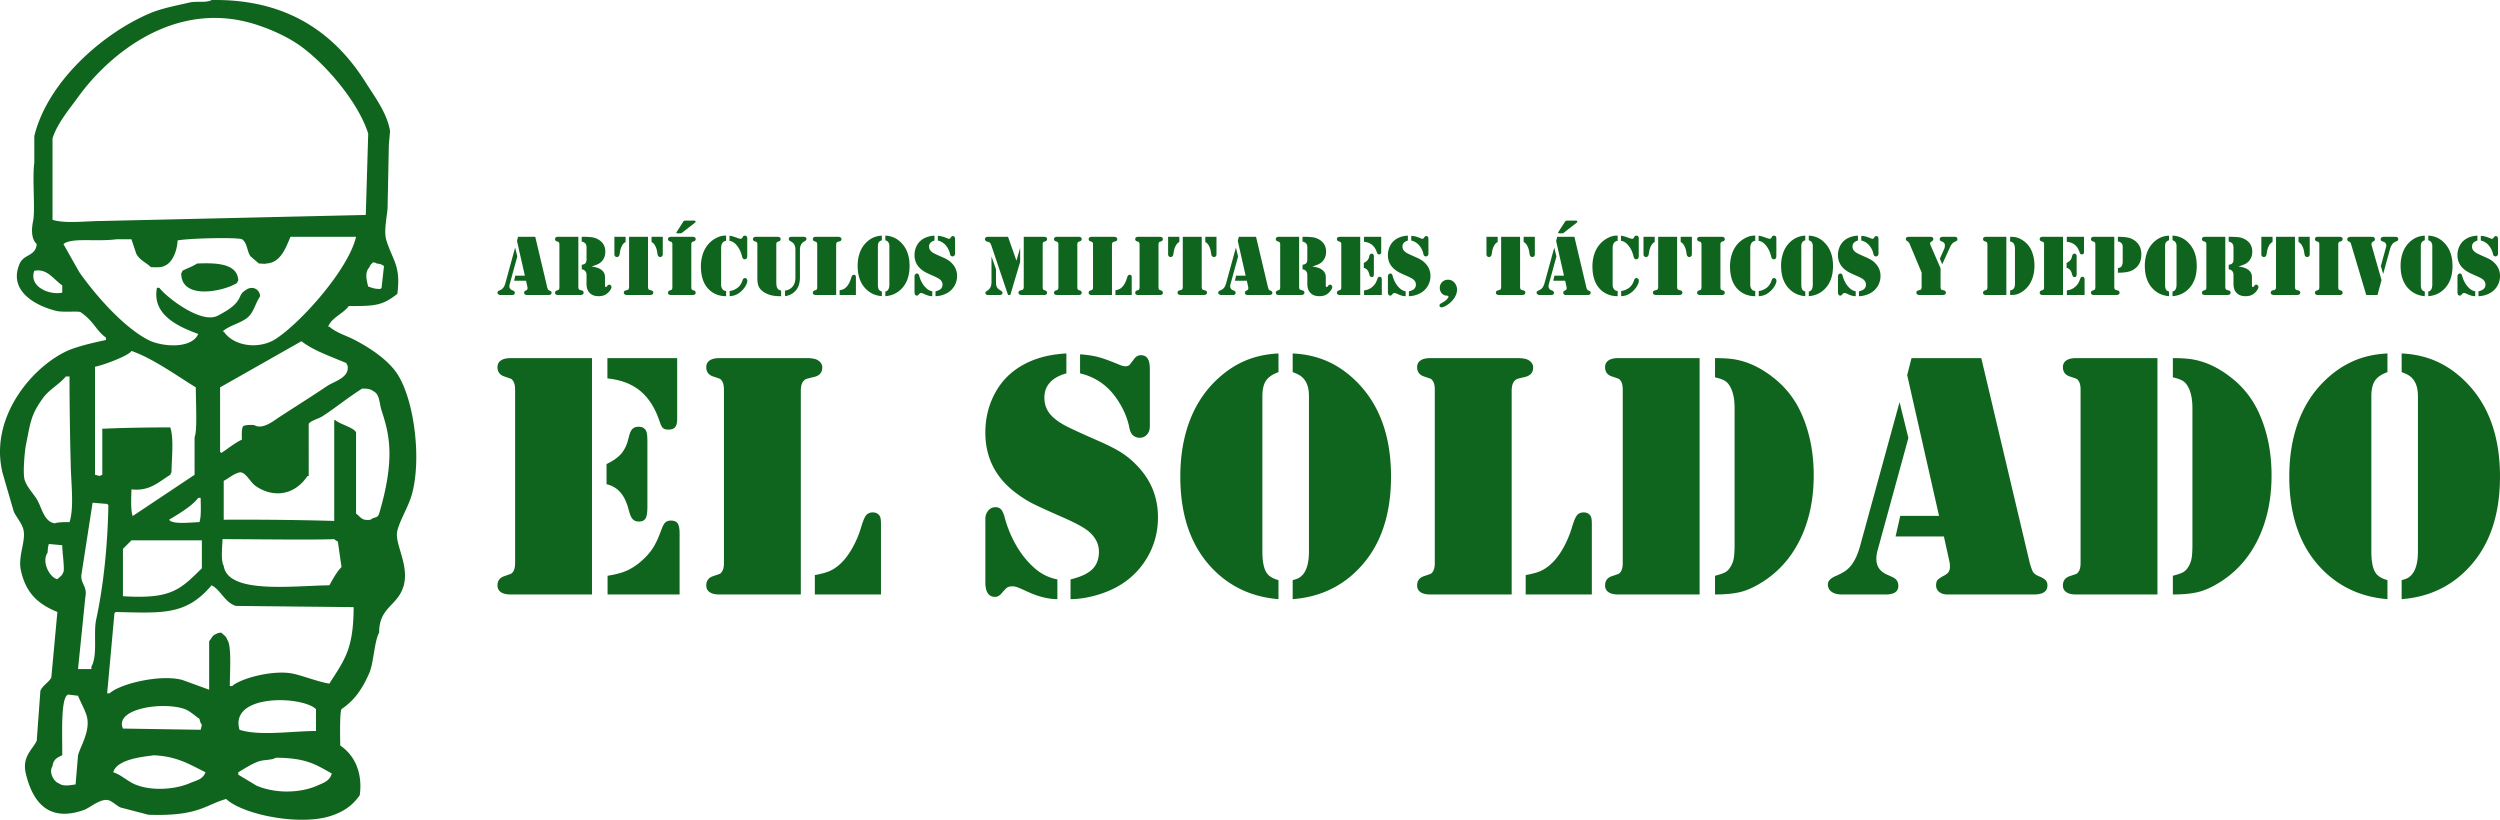 <svg id="El_Soldado_text" data-name="El Soldado text" xmlns="http://www.w3.org/2000/svg" xmlns:xlink="http://www.w3.org/1999/xlink" width="5513.414" height="1807.903" viewBox="0 0 5513.414 1807.903">
  <defs>
    <clipPath id="clip-path">
      <rect id="Rectángulo_1" data-name="Rectángulo 1" width="5513.414" height="1807.903" transform="translate(0 -0.003)" fill="none"/>
    </clipPath>
  </defs>
  <g id="Grupo_1" data-name="Grupo 1" transform="translate(0 0.003)" clip-path="url(#clip-path)">
    <path id="Trazado_1" data-name="Trazado 1" d="M908.445,1089.93c21.674-78.466,4.906-208.376-32.133-265.1C855.961,793.667,816.3,767.5,782.59,749.853c-18.935-9.914-40.928-15.828-56.234-29.455h-2.677c7.673-20.147,33.567-28.691,45.522-45.522,59.579.455,74.61-1.573,107.111-26.778,7.971-61.794-9.526-72-24.1-117.822-7.076-22.245,3.187-59.181,2.677-77.655q1.34-66.937,2.678-133.889,1.34-14.725,2.678-29.455c-6.5-40.279-34.84-77.3-53.555-107.111C741.284,77.991,638.259-2.9,466.613.077,455,6.869,432.791,2.009,418.413,5.433c-29.7,7.074-61.442,12.59-88.367,24.1C224.738,74.553,104.812,181,75.658,299.988V358.9c-4.822,33.363,2.421,103.516-2.678,128.533-4.809,23.6-2.3,41.225,8.033,50.877-2.45,27.093-28.328,21.874-37.488,42.845-26.727,61.184,36.817,93.71,80.333,104.433,15.155,3.734,47.59.013,53.555,2.678,29.879,20.263,33.676,39.964,56.234,56.233v5.355c-22.1,4.633-49.078,10.69-72.3,18.745C83.168,795.716-27.063,914.017,6.036,1044.408q12.05,41.5,24.1,83.011c5.251,12.565,17.961,26.174,21.422,40.167,6.307,25.5-12.644,58.731-5.355,91.044,11.1,49.214,37.363,73.5,80.333,91.044q-6.695,72.293-13.389,144.6c-4.78,9.871-20.2,18.261-24.1,29.455q-4.017,54.89-8.034,109.789c-8.389,18.7-33.018,34.812-24.1,72.3,14.45,60.735,48.429,108.964,128.533,80.334,12.9-4.612,35.99-25.7,53.555-21.423,8.087,1.968,19.019,12.736,26.778,16.067l61.588,16.067c110.681,3.776,125.295-21.871,171.378-34.811,36.808,34.54,161.805,59.64,230.288,37.489,30.4-9.835,48.67-23.866,64.267-45.523,6.788-47.724-9.88-87.536-42.845-109.788-.337-11.1-1.6-73.54,2.678-80.333,19.784-13.865,40.713-31.988,61.589-80.333,9.432-21.843,10.969-70.381,21.422-88.367-.046-56.505,40.325-58.391,53.555-101.755,14.351-47.034-20.748-94.505-13.388-123.178,6.533-25.453,24.367-52.219,32.133-80.333m-144.6-289.2c1.713,4.464.677,2.729,2.678,5.356,4.759,27.125-29.135,34.495-45.522,45.522-37.6,25.3-68.97,44.645-107.111,69.622-10.925,7.154-35.409,27.3-53.555,16.066-8.892-.227-19.1-.519-24.1,2.678-3.727,5.8-3.06,19.536-2.678,29.456-17.589,8.51-30.125,19.723-45.522,29.455q-1.34-1.338-2.678-2.678V854.286L664.768,752.531c26.752,20.836,66.081,34.045,99.077,48.2M490.713,1189.008c86.388.226,194.92,1.939,246.355,0a31.623,31.623,0,0,0,8.033,5.355q4.016,28.114,8.033,56.233c-10.43,10.18-19.493,27.36-26.778,40.167-81.856,1.03-223.624,20-232.966-42.844-6.814-10.989-3.127-42.711-2.677-58.911M822.756,578.476c5.388,1.1,5.239.808,8.034,2.678,10.027,1.051,9.935,2.08,16.066,5.355q-2.678,24.1-5.355,48.2l-2.678,2.678c-13.879-.232-17.648-2.6-26.778-5.356-3.665-14.188-8.095-30.983,2.678-42.844,2.856-7.189,3.833-5.908,8.033-10.711M115.825,305.343C126,272.327,153.351,240.269,172.058,214.3,239.376,120.845,385.174-2.427,563.013,53.633c33.169,10.456,69.475,26.8,96.4,45.522C715.447,138.119,789.842,224,812.045,294.632q-2.677,89.7-5.355,179.411L220.258,487.432c-31.69.238-77.909,6.018-104.433-2.678ZM137.247,645.42c-28.307,6.022-74.35-13.217-61.589-48.2,28.537-5.669,41.811,18.514,61.589,32.134ZM174.736,599.9q-17.4-30.791-34.811-61.589c17.589-14.966,71.657-4.634,117.822-10.711H289.88l10.711,32.134c7.861,14.571,21.068,18.534,32.133,29.455,9.981.3,23.578,1.05,29.455-2.678,17.873-6.275,28.622-33.352,29.456-56.233,25.256-5.068,131.72-7.134,141.922-2.678,11.6,7.106,11.063,26.328,18.744,37.489l18.745,16.067c8.448.229,13.955,1.267,16.066,0,32.25-1.5,43.422-35.488,53.556-58.911h144.6C768.312,594.4,664.191,710.787,608.534,747.176c-36.642,23.956-92.8,17.068-115.144-16.067h-2.677c14.5-13.2,37.916-17.591,53.555-29.456,15.6-11.831,18.055-31.78,29.455-48.2-1.262-18.02-19.754-23.615-32.133-13.389-20.863,11.7-.233,24.9-61.588,56.233-37.513,19.158-115.512-43.265-128.533-61.589h-5.356c-11.507,59.554,47.346,85.771,91.044,101.755-14.291,33.515-79.89,28.619-109.789,13.389C272.495,721.9,209.518,649.828,174.736,599.9M445.19,1191.685v61.589c-48.24,47.231-67.109,68.28-174.055,61.589V1210.43l18.745-18.745Zm-72.3-45.522c19.339-11.72,50.984-30.059,64.266-48.2h5.356c.219,17.378,1.685,40.477-2.678,53.555-17.484.37-52.175,4.724-64.267-2.678l-2.677-2.678m-163.344-337.4c15.323-2.37,75.434-24.47,80.333-34.811C336,789.721,390.653,828.99,431.8,854.286c.294,40.984,3.391,95.744-2.678,109.789v83.011L292.557,1138.13c-4.826-14.36-3.034-40.136-2.677-58.911,40.233,4.616,59.531-16.129,85.688-32.133,1.714-4.464.678-2.729,2.678-5.356.237-30.171,5.559-73.984-2.678-99.077-28.744-.312-101.882.616-144.6,2.678h-5.356v101.755c-4.463,1.713-2.728.677-5.355,2.678l-10.711-2.678ZM54.236,1057.8c-4.311-14.822.538-64.162,2.678-74.978C67.741,928.084,68.548,914.7,94.4,878.386c13.645-19.167,36.205-30.479,50.877-48.2h8.034c-.226,54.443,1.551,161.157,2.677,192.8.243,38.537,8.091,95.55-2.677,128.533-13.689-.336-28.937.557-32.134,2.678-24.744-3.3-29.167-36.072-40.167-53.556-7.852-12.482-22.33-27.553-26.777-42.844m50.878,160.666c.154-8.261.966-13.723,2.677-18.744l29.456,2.678c.028,14.277,5.571,53.733,2.678,58.911-3.412,9.281-7.492,10.007-13.389,16.066-16.147-2.948-35.944-37.725-21.422-58.911m66.944,447.188q-2.678,32.13-5.356,64.266c-13.129,1.979-27.812,4.9-37.488-2.677-10.853-3.755-22.2-24.451-13.389-37.489,1.655-15.048,10.515-19.094,21.422-24.1.471-44.727-4.138-129.393,13.389-133.889l21.422,2.678c5.472,13.562,15.1,30.976,18.744,42.845,10.164,33.085-13.336,67.977-18.744,88.366m40.166-299.91c-6.764,31.271,3.69,79.377-10.711,104.433v5.355H172.058q8.032-78.986,16.067-157.988c5.461-26.481-12.712-30.359-8.034-53.556q12.049-77.648,24.1-155.31l32.133,2.677L239,1114.03c-1.557,90.461-11.07,179.1-26.778,251.711m206.189,361.5c-32.684,14-83.932,17.873-120.5,2.677-16.633-6.912-30.439-21.193-48.2-26.777,8.911-32.349,81.012-35.093,88.367-37.489,51.739,1.864,80.7,20.436,115.144,37.489-6.01,15.88-19.362,17.483-34.811,24.1M407.7,1563.9c11.309,4.156,22.5,14.842,32.133,21.422,1.4,5.714,2.458,9.62,5.355,13.389l-2.677,10.711-171.378-2.678c-19.634-44.405,89.6-60.106,136.567-42.844m291.877,168.7c-37.845,16.7-92.31,17.871-133.889,0l-40.166-24.1v-5.355c13.569-8.1,29.988-18.875,45.522-24.1,12.2-4.1,27.064-2.03,37.488-8.033,67.569.7,87.082,14.777,123.178,34.81-4.631,16.467-17.343,20.251-32.133,26.778M696.9,1563.9v48.2c-52.863.165-125.069,11.572-168.7-2.678C505.24,1530,665.356,1533.982,696.9,1563.9m29.455-56.234c-25.354-4.331-52.143-15.278-77.655-21.422-43.9-10.572-118.559,9.914-136.566,26.778h-5.356c.343-34.735,4.034-89-5.355-101.755-3.412-9.282-7.491-10.008-13.389-16.067-6.148.656-7.591.662-10.711,2.678-10.17,3.9-9.726,9.128-16.067,16.067v107.11l-58.911-21.422c-48.4-13.245-137.653,8.193-160.666,29.456h-5.356q8.032-88.357,16.067-176.733l2.678-2.678c104.324,2.442,155.5,7.476,211.544-58.911,20.541,10.513,28.552,37.561,53.555,45.522l259.744,2.678c-.412,92.4-19.131,114.665-53.556,168.7m109.789-374.887c-4.2,11.368-10.955,6.314-18.744,13.388-20.506,2.808-21.174-5.88-32.134-13.388V953.364c-5.9-11.049-36.024-17.687-45.522-26.778h-2.677v222.255c-87-2.447-165.63-3.074-243.678-2.678v-85.688c11.819-6.192,20.969-15.048,34.811-18.745,13.037-1.882,23.285,21.127,34.812,29.456,34.635,25.027,83.731,25.291,115.144-21.422h2.677V934.619c4.582-7.146,21.846-11.218,29.456-16.066,27.789-17.7,51.544-37.884,88.366-61.589,11.354.045,18,.641,24.1,5.356,15.079,6.913,13.283,26,18.745,42.844,16.382,50.531,31.252,103.708-5.356,227.611M522.846,624c1.713-4.464.677-2.729,2.678-5.355-1.624-38.229-49.628-39.261-91.045-37.489-9.129,6.483-23.231,11.014-32.133,16.066-1.713,4.464-.677,2.729-2.678,5.356-.2,60.433,94.907,39.631,123.178,21.422" fill="#0f651e" fill-rule="evenodd"/>
    <path id="Trazado_2" data-name="Trazado 2" d="M1136.021,546.113l4.8,19.474-16.653,60.781a17.881,17.881,0,0,0-.752,4.893,8.694,8.694,0,0,0,5.551,8.466l3.293,1.505a4.835,4.835,0,0,1,3.1,4.706q0,4.706-6.868,4.7h-23.9a9.214,9.214,0,0,1-5.5-1.459,4.661,4.661,0,0,1-2.024-4q0-2.728,4.14-4.516a30.607,30.607,0,0,0,5.692-3.06,16.758,16.758,0,0,0,3.528-3.716,33.394,33.394,0,0,0,4.328-10.256Zm6.492-23.9h37.918l26.155,110.553a38.3,38.3,0,0,0,1.694,5.175,6.461,6.461,0,0,0,3.764,2.917,9.9,9.9,0,0,1,3.386,2.07,4.043,4.043,0,0,1,.942,2.823q0,4.893-7.339,4.891h-46.951a6.977,6.977,0,0,1-4.515-1.365,5.065,5.065,0,0,1-.94-6.443,11.915,11.915,0,0,1,3.387-2.354,6.642,6.642,0,0,0,2.634-2.068,5,5,0,0,0,.752-2.823,12.585,12.585,0,0,0-.282-2.823l-3.011-13.644h-26.25l2.54-11.2h21.076l-17.311-76.492Z" fill="#0f651e"/>
    <path id="Trazado_3" data-name="Trazado 3" d="M1275.458,522.213V632.766q0,3.668,1.412,5.268a3.522,3.522,0,0,0,1.411,1.178q.657.233,4.328,1.174,4.516,1.037,4.516,5.175a4.5,4.5,0,0,1-2.447,3.953q-1.786,1.13-5.927,1.127h-47.608a9.1,9.1,0,0,1-5.221-1.268,4.147,4.147,0,0,1-1.835-3.622,4.925,4.925,0,0,1,3.763-5.081q3.107-1.036,3.623-1.271a2.916,2.916,0,0,0,1.082-1.083,8.065,8.065,0,0,0,1.129-4.8V539.336a8.073,8.073,0,0,0-1.129-4.8,2.936,2.936,0,0,0-1.082-1.084q-.519-.232-3.623-1.269a4.924,4.924,0,0,1-3.763-5.081,4.142,4.142,0,0,1,1.835-3.622,9.111,9.111,0,0,1,5.221-1.271h44.315Zm28.885,65.484a80.883,80.883,0,0,1,13.313,2.917,31.974,31.974,0,0,1,8.421,4.328,20.344,20.344,0,0,1,6.069,6.964,18.206,18.206,0,0,1,2.117,8.56v19.477q0,3.014,1.975,3.01a1.946,1.946,0,0,0,1.271-.421,11.072,11.072,0,0,0,1.459-1.649q2.349-3.2,4.8-3.2a4.517,4.517,0,0,1,3.2,1.693,5,5,0,0,1,1.6,3.388q0,2.918-2.776,7.1a32.5,32.5,0,0,1-6.915,7.48,24.672,24.672,0,0,1-8.373,4.469,37.033,37.033,0,0,1-10.632,1.364q-12.42,0-19.382-7.1t-6.962-19.8V610.466q0-5.266-.1-6.115a12.8,12.8,0,0,0-2.634-6.492,11.287,11.287,0,0,0-7.809-3.857V583.934q5.081-.752,7.245-2.633a8.88,8.88,0,0,0,2.587-3.859,21.912,21.912,0,0,0,.706-6.4V546.113q0-5.931-2.306-8.844t-8.326-4.612V522.213h2.445q10.445,0,17.783.753a39.277,39.277,0,0,1,19.476,7.151q12.324,8.751,12.326,24.934,0,13.266-8.28,21.732a28.724,28.724,0,0,1-8.138,5.833,99.957,99.957,0,0,1-14.161,5.081" fill="#0f651e"/>
    <path id="Trazado_4" data-name="Trazado 4" d="M1354.961,522.213H1379.7V533.6a19.049,19.049,0,0,0-6.869,6.492,39.936,39.936,0,0,0-5.457,15.149l-.94,5.74a7.735,7.735,0,0,1-2.024,4.281,5.3,5.3,0,0,1-3.9,1.552,5.182,5.182,0,0,1-4-1.692,6.3,6.3,0,0,1-1.552-4.425Zm74.14,0V632.766q0,3.668,1.411,5.269a3.5,3.5,0,0,0,1.412,1.177q.657.233,4.327,1.174,4.516,1.037,4.517,5.175a4.5,4.5,0,0,1-2.447,3.953q-1.788,1.13-6.021,1.128h-48.173a12.372,12.372,0,0,1-6.257-1.268,4.165,4.165,0,0,1-2.117-3.813q0-4.138,4.517-5.175,3.667-.941,4.327-1.174a3,3,0,0,0,1.318-1.177q1.411-1.6,1.411-5.269V522.213Zm32.554,0v38.481a6.3,6.3,0,0,1-1.552,4.425,5.186,5.186,0,0,1-4,1.692,5.3,5.3,0,0,1-3.905-1.552,7.735,7.735,0,0,1-2.024-4.281l-.94-5.74a39.955,39.955,0,0,0-5.457-15.149,20.13,20.13,0,0,0-6.869-6.492V522.213Z" fill="#0f651e"/>
    <path id="Trazado_5" data-name="Trazado 5" d="M1524.695,650.642h-44.41a9.118,9.118,0,0,1-5.222-1.268,4.151,4.151,0,0,1-1.834-3.623,4.925,4.925,0,0,1,3.763-5.081q3.105-1.036,3.622-1.271a2.909,2.909,0,0,0,1.082-1.083,8.058,8.058,0,0,0,1.129-4.8V539.337a8.067,8.067,0,0,0-1.129-4.8,2.937,2.937,0,0,0-1.082-1.084q-.517-.232-3.622-1.268a4.926,4.926,0,0,1-3.763-5.081,4.144,4.144,0,0,1,1.834-3.623,9.117,9.117,0,0,1,5.222-1.271h46.855a9.111,9.111,0,0,1,5.221,1.271,4.138,4.138,0,0,1,1.835,3.623,4.927,4.927,0,0,1-3.763,5.081q-3.1,1.037-3.622,1.268a2.921,2.921,0,0,0-1.082,1.084,8.066,8.066,0,0,0-1.129,4.8v94.182a8.057,8.057,0,0,0,1.129,4.8,2.893,2.893,0,0,0,1.082,1.083q.516.237,3.622,1.271a4.927,4.927,0,0,1,3.763,5.081,4.145,4.145,0,0,1-1.835,3.623,9.112,9.112,0,0,1-5.221,1.268Zm7.056-158.819-25.875,20.135-1.787,1.318a5.164,5.164,0,0,1-3.011,1.317h-6.773a4.081,4.081,0,0,1-1.93-.424c-.533-.281-.8-.611-.8-.987a2.159,2.159,0,0,1,.47-1.224l14.02-21.828a5.491,5.491,0,0,1,6.3-3.575h18.817a3.294,3.294,0,0,1,1.976.612,2.126,2.126,0,0,1,.941,1.552q.091,1.223-2.352,3.1" fill="#0f651e"/>
    <path id="Trazado_6" data-name="Trazado 6" d="M1601.374,519.673v11.386a11.538,11.538,0,0,0-8.279,4.893q-2.73,4.045-2.729,11.573v81.76a13.015,13.015,0,0,0,.9,4.562,13.861,13.861,0,0,0,2.3,4.094,9.224,9.224,0,0,0,3.2,2.683,14.191,14.191,0,0,0,4.609,1.08v11.48q-18.254,0-31.707-9.5a51.649,51.649,0,0,1-17.876-22.534q-6.023-14.158-6.021-33.543a86.936,86.936,0,0,1,3.9-26.485,63.313,63.313,0,0,1,11.338-21.31,58.767,58.767,0,0,1,18.017-14.679q10.49-5.55,20.182-5.551Zm7.434,11.48V519.768a64.1,64.1,0,0,1,7.479,1.6q2.868.848,10.4,3.576a24.963,24.963,0,0,0,6.4,1.693,4.509,4.509,0,0,0,4.139-2.446l1.224-2.258q1.13-2.258,4.233-2.259a5.006,5.006,0,0,1,3.906,1.507,6.391,6.391,0,0,1,1.363,4.422v39.139q0,3.765-1.693,5.456a5.311,5.311,0,0,1-3.858,1.7,4.726,4.726,0,0,1-3.623-1.459,11.018,11.018,0,0,1-2.211-4.753,81.632,81.632,0,0,0-3.856-11.667,53.46,53.46,0,0,0-9.221-14.487,30.761,30.761,0,0,0-6.962-5.786,20.594,20.594,0,0,0-7.715-2.588m.281,122.031V641.7q7.34-.561,15.432-5.552a28.707,28.707,0,0,0,7.714-7.289,33.22,33.22,0,0,0,5.08-10.021,10.579,10.579,0,0,1,2.211-4.282,4.524,4.524,0,0,1,3.341-1.271,4.825,4.825,0,0,1,3.763,1.7,6.136,6.136,0,0,1,1.506,4.232q0,4.234-3.247,10.255a47.6,47.6,0,0,1-8.327,11.105,44.7,44.7,0,0,1-12.747,9.219,39.254,39.254,0,0,1-14.726,3.388" fill="#0f651e"/>
    <path id="Trazado_7" data-name="Trazado 7" d="M1670.247,613.1V539.337a8.071,8.071,0,0,0-1.129-4.8,2.932,2.932,0,0,0-1.082-1.083q-.517-.234-3.622-1.269a4.869,4.869,0,0,1-3.763-4.987,4.23,4.23,0,0,1,1.834-3.716,9.109,9.109,0,0,1,5.222-1.271h46.855l3.387.376a5.367,5.367,0,0,1,2.634,1.694,4.371,4.371,0,0,1,1.035,2.917,4.871,4.871,0,0,1-3.763,4.987q-3.1,1.038-3.622,1.269a2.917,2.917,0,0,0-1.082,1.083,8.07,8.07,0,0,0-1.129,4.8v78.94a97.637,97.637,0,0,0,.423,11.148,17.19,17.19,0,0,0,1.741,5.693,9.09,9.09,0,0,0,2.728,3.389,23.809,23.809,0,0,0,5.74,2.351v12.326h-2.071a80.3,80.3,0,0,1-20.322-2.164,52.556,52.556,0,0,1-16.654-7.529q-7.152-4.986-10.161-11.2-3.2-6.585-3.2-19.193m61.063,40.082V640.858a25.874,25.874,0,0,0,15.711-7.716q7.149-7.43,7.152-21.358V550.439q0-12.888-9.88-17.969a12.963,12.963,0,0,1-3.81-2.588,4.831,4.831,0,0,1-.894-3.151,3.7,3.7,0,0,1,1.788-3.482q1.785-1.035,5.833-1.035h23.052a34.045,34.045,0,0,1,3.905.142,5.142,5.142,0,0,1,1.928.7,4.3,4.3,0,0,1,2.447,3.857,4.587,4.587,0,0,1-1.507,3.482,33.12,33.12,0,0,1-4.046,2.541,15.619,15.619,0,0,0-6.491,6.914,23.142,23.142,0,0,0-2.353,10.584v61.439q0,15.81-6.962,25.97a35.382,35.382,0,0,1-14.584,12.041,40.72,40.72,0,0,1-11.289,3.3" fill="#0f651e"/>
    <path id="Trazado_8" data-name="Trazado 8" d="M1844.025,650.642H1799.71a9.118,9.118,0,0,1-5.222-1.268,4.15,4.15,0,0,1-1.834-3.623,4.924,4.924,0,0,1,3.763-5.08q3.105-1.038,3.622-1.271a2.919,2.919,0,0,0,1.082-1.084,8.055,8.055,0,0,0,1.129-4.8V539.337a8.068,8.068,0,0,0-1.129-4.8,2.931,2.931,0,0,0-1.082-1.083q-.517-.234-3.622-1.269a4.925,4.925,0,0,1-3.763-5.081,4.146,4.146,0,0,1,1.834-3.623,9.116,9.116,0,0,1,5.222-1.271h47.608q4.14,0,5.927,1.129a4.511,4.511,0,0,1,2.447,3.952q0,4.143-4.516,5.176a41.943,41.943,0,0,0-4.328,1.127,4.294,4.294,0,0,0-1.412,1.13q-1.41,1.7-1.411,5.269Zm7.621,0V640.1a42.134,42.134,0,0,0,7.292-1.883,19.046,19.046,0,0,0,5.128-3.01,31.3,31.3,0,0,0,7.245-8.56,54.772,54.772,0,0,0,5.362-12.139q1.5-5.173,2.776-6.82a4.406,4.406,0,0,1,3.716-1.649,4.122,4.122,0,0,1,3.858,2.165,9.933,9.933,0,0,1,.564,4.14v38.293Z" fill="#0f651e"/>
    <path id="Trazado_9" data-name="Trazado 9" d="M1944.792,529.834q-4.8,1.7-6.774,4.613t-1.976,8.56V627.12q0,8.281,2.257,11.667,1.788,2.826,6.493,4.047v10.349q-20.888-1.693-35-15.714-18.348-18.25-18.346-50.9a85.469,85.469,0,0,1,4.845-29.592,59.09,59.09,0,0,1,14.348-22.438,52.631,52.631,0,0,1,15.619-10.727,51.8,51.8,0,0,1,18.534-4.141Zm7.715,0V519.672a50.181,50.181,0,0,1,34.248,14.868q19.194,18.722,19.194,52.03,0,32.652-18.347,50.9-14.114,14.115-35.1,15.714V642.834a12,12,0,0,0,3.811-1.457,9.011,9.011,0,0,0,2.492-2.59q2.542-3.855,2.541-11.667V543.007a15.72,15.72,0,0,0-1.693-7.9,9.682,9.682,0,0,0-2.682-3.107,17.988,17.988,0,0,0-4.469-2.165" fill="#0f651e"/>
    <path id="Trazado_10" data-name="Trazado 10" d="M2060.9,519.672v10.821a18.3,18.3,0,0,0-8.891,4.94,11.748,11.748,0,0,0-3.057,8.233,13.7,13.7,0,0,0,2.54,8.23,24.981,24.981,0,0,0,8.279,6.73q3.954,2.166,17.877,8.28a97.472,97.472,0,0,1,13.125,6.632,45.834,45.834,0,0,1,8.8,7.385,38.889,38.889,0,0,1,11.1,27.756,42.727,42.727,0,0,1-22.58,38.012,55.9,55.9,0,0,1-12.373,4.75,50.375,50.375,0,0,1-12.56,1.742V642.456q8.186-1.977,11.808-5.5t3.622-9.55q0-6.3-5.646-11.1-3.764-3.1-14.3-7.713-11.572-5.082-15.853-7.245a57.7,57.7,0,0,1-8.232-5.081q-17.691-12.608-17.689-33.59a44.606,44.606,0,0,1,4.422-19.8,37.705,37.705,0,0,1,12.325-14.63q11.008-7.711,27.285-8.563M2056,642.456v10.727q-7.716,0-17.029-4.422-3.483-1.6-4.8-2.07a7.552,7.552,0,0,0-2.541-.472,5.242,5.242,0,0,0-2.823.612,17.971,17.971,0,0,0-3.01,3.059,4.785,4.785,0,0,1-3.67,2.069q-5.271,0-5.269-8.091V609.62a6.822,6.822,0,0,1,1.505-4.469,4.955,4.955,0,0,1,3.764-1.927,3.946,3.946,0,0,1,3.247,1.174,10.869,10.869,0,0,1,2.022,4.469,61.905,61.905,0,0,0,6.256,15.149,48.7,48.7,0,0,0,9.55,11.948,25.976,25.976,0,0,0,12.8,6.492m12.326-111.963V520.144a53.094,53.094,0,0,1,9.784,1.458,96.225,96.225,0,0,1,11.762,4.28,8.734,8.734,0,0,0,3.1.753,2.976,2.976,0,0,0,2.634-1.223l2.071-2.728a4.427,4.427,0,0,1,3.669-2.069,4.091,4.091,0,0,1,3.716,1.834q1.176,1.835,1.176,5.786v31.051a6.465,6.465,0,0,1-1.552,4.469,5.12,5.12,0,0,1-4,1.738,5.6,5.6,0,0,1-3.48-1.224,5.712,5.712,0,0,1-1.365-1.832,15.894,15.894,0,0,1-.988-3.624,39.512,39.512,0,0,0-3.576-9.5,43.739,43.739,0,0,0-5.927-8.752,32.214,32.214,0,0,0-17.029-10.067" fill="#0f651e"/>
    <path id="Trazado_11" data-name="Trazado 11" d="M2223.1,522.213,2241.637,575l8.185-28.508v31.238l-21.733,72.916H2223.1l-36.5-108.3q-1.885-5.455-3.952-7.339a8.1,8.1,0,0,0-4.235-1.786q-6.117-1.318-6.116-5.833a4.569,4.569,0,0,1,1.741-3.811,8.029,8.029,0,0,1,5.034-1.365Zm-36.5,43.281,9.973,28.414v28.319a40.457,40.457,0,0,0,.329,6.211,15.267,15.267,0,0,0,1.458,4.141,13.969,13.969,0,0,0,5.458,6.208l3.48,2.258q3.576,2.166,3.576,4.8,0,4.8-7.056,4.8H2180.2q-7.058,0-7.056-4.7a3.732,3.732,0,0,1,.61-2.3,8.483,8.483,0,0,1,2.4-1.836q10.444-5.645,10.445-19.571Zm71.129-43.281h44.315q7.054,0,7.056,4.894a4.927,4.927,0,0,1-3.763,5.08q-3.105,1.038-3.622,1.269a2.916,2.916,0,0,0-1.082,1.084,8.067,8.067,0,0,0-1.129,4.8v94.182a8.058,8.058,0,0,0,1.129,4.8,2.9,2.9,0,0,0,1.082,1.083q.516.237,3.622,1.271a4.928,4.928,0,0,1,3.763,5.081q0,4.893-7.056,4.891h-47.514a12.367,12.367,0,0,1-6.257-1.268,4.165,4.165,0,0,1-2.117-3.813q0-4.138,4.515-5.175,3.671-.941,4.329-1.174a3.125,3.125,0,0,0,1.318-1.084q1.41-1.691,1.411-5.362Z" fill="#0f651e"/>
    <path id="Trazado_12" data-name="Trazado 12" d="M2375.993,650.642h-44.41a9.117,9.117,0,0,1-5.222-1.268,4.15,4.15,0,0,1-1.834-3.623,4.924,4.924,0,0,1,3.763-5.08q3.105-1.038,3.622-1.271a2.92,2.92,0,0,0,1.082-1.084,8.054,8.054,0,0,0,1.129-4.8V539.337a8.067,8.067,0,0,0-1.129-4.8,2.931,2.931,0,0,0-1.082-1.083q-.518-.234-3.622-1.269a4.925,4.925,0,0,1-3.763-5.081,4.146,4.146,0,0,1,1.834-3.623,9.116,9.116,0,0,1,5.222-1.271h46.855a9.116,9.116,0,0,1,5.222,1.271,4.142,4.142,0,0,1,1.834,3.623,4.926,4.926,0,0,1-3.763,5.081q-3.1,1.038-3.622,1.269a2.917,2.917,0,0,0-1.082,1.083,8.067,8.067,0,0,0-1.129,4.8v94.182a8.054,8.054,0,0,0,1.129,4.8,2.906,2.906,0,0,0,1.082,1.084q.516.237,3.622,1.271a4.925,4.925,0,0,1,3.763,5.08,4.145,4.145,0,0,1-1.834,3.623,9.117,9.117,0,0,1-5.222,1.268Z" fill="#0f651e"/>
    <path id="Trazado_13" data-name="Trazado 13" d="M2452.3,650.642h-44.315a9.117,9.117,0,0,1-5.222-1.268,4.15,4.15,0,0,1-1.834-3.623,4.924,4.924,0,0,1,3.763-5.08q3.105-1.038,3.622-1.271a2.92,2.92,0,0,0,1.082-1.084,8.056,8.056,0,0,0,1.129-4.8V539.337a8.069,8.069,0,0,0-1.129-4.8,2.932,2.932,0,0,0-1.082-1.083q-.517-.234-3.622-1.269a4.925,4.925,0,0,1-3.763-5.081,4.147,4.147,0,0,1,1.834-3.623,9.116,9.116,0,0,1,5.222-1.271h47.608q4.14,0,5.927,1.129a4.511,4.511,0,0,1,2.447,3.952q0,4.143-4.516,5.176a41.95,41.95,0,0,0-4.328,1.127,4.3,4.3,0,0,0-1.412,1.13q-1.41,1.7-1.411,5.269Zm7.621,0V640.1a42.137,42.137,0,0,0,7.292-1.883,19.025,19.025,0,0,0,5.128-3.01,31.3,31.3,0,0,0,7.245-8.56,54.728,54.728,0,0,0,5.362-12.139q1.5-5.173,2.776-6.82a4.406,4.406,0,0,1,3.716-1.649,4.122,4.122,0,0,1,3.858,2.165,9.936,9.936,0,0,1,.564,4.14v38.293Z" fill="#0f651e"/>
    <path id="Trazado_14" data-name="Trazado 14" d="M2555.04,650.642h-44.411a9.118,9.118,0,0,1-5.222-1.268,4.153,4.153,0,0,1-1.834-3.623,4.924,4.924,0,0,1,3.763-5.08q3.105-1.038,3.622-1.271a2.921,2.921,0,0,0,1.083-1.084,8.064,8.064,0,0,0,1.128-4.8V539.337a8.077,8.077,0,0,0-1.128-4.8,2.933,2.933,0,0,0-1.083-1.083q-.516-.234-3.622-1.269a4.925,4.925,0,0,1-3.763-5.081,4.149,4.149,0,0,1,1.834-3.623,9.116,9.116,0,0,1,5.222-1.271h46.855a9.123,9.123,0,0,1,5.223,1.271,4.144,4.144,0,0,1,1.834,3.623,4.927,4.927,0,0,1-3.764,5.081q-3.1,1.038-3.621,1.269a2.912,2.912,0,0,0-1.083,1.083,8.069,8.069,0,0,0-1.129,4.8v94.182a8.056,8.056,0,0,0,1.129,4.8,2.9,2.9,0,0,0,1.083,1.084q.516.237,3.621,1.271a4.926,4.926,0,0,1,3.764,5.08,4.148,4.148,0,0,1-1.834,3.623,9.124,9.124,0,0,1-5.223,1.268Z" fill="#0f651e"/>
    <path id="Trazado_15" data-name="Trazado 15" d="M2576.116,522.213h24.744V533.6a19.048,19.048,0,0,0-6.869,6.492,39.957,39.957,0,0,0-5.457,15.149l-.94,5.74a7.736,7.736,0,0,1-2.024,4.281,5.293,5.293,0,0,1-3.9,1.552,5.182,5.182,0,0,1-4-1.692,6.3,6.3,0,0,1-1.552-4.425Zm74.14,0V632.766q0,3.668,1.411,5.269a3.5,3.5,0,0,0,1.412,1.177q.657.233,4.327,1.174,4.518,1.037,4.517,5.175a4.505,4.505,0,0,1-2.447,3.953q-1.788,1.13-6.021,1.128h-48.173a12.373,12.373,0,0,1-6.257-1.268,4.165,4.165,0,0,1-2.117-3.813q0-4.138,4.517-5.175,3.669-.941,4.327-1.174a3,3,0,0,0,1.318-1.177q1.411-1.6,1.411-5.269V522.213Zm32.554,0v38.481a6.3,6.3,0,0,1-1.552,4.425,5.187,5.187,0,0,1-4,1.692,5.3,5.3,0,0,1-3.905-1.552,7.729,7.729,0,0,1-2.023-4.281l-.94-5.74a39.978,39.978,0,0,0-5.458-15.149,20.136,20.136,0,0,0-6.868-6.492V522.213Z" fill="#0f651e"/>
    <path id="Trazado_16" data-name="Trazado 16" d="M2725.618,546.113l4.8,19.474-16.654,60.781a17.885,17.885,0,0,0-.752,4.893,8.7,8.7,0,0,0,5.551,8.466l3.293,1.505a4.834,4.834,0,0,1,3.1,4.706q0,4.706-6.868,4.7h-23.9a9.218,9.218,0,0,1-5.505-1.459,4.663,4.663,0,0,1-2.023-4q0-2.728,4.139-4.516a30.66,30.66,0,0,0,5.693-3.06,16.78,16.78,0,0,0,3.527-3.716,33.367,33.367,0,0,0,4.328-10.256Zm6.493-23.9h37.918l26.155,110.553a38.465,38.465,0,0,0,1.693,5.175,6.464,6.464,0,0,0,3.764,2.917,9.906,9.906,0,0,1,3.387,2.07,4.042,4.042,0,0,1,.941,2.823q0,4.893-7.339,4.891h-46.95a6.975,6.975,0,0,1-4.515-1.365,5.063,5.063,0,0,1-.941-6.443,11.927,11.927,0,0,1,3.387-2.354,6.638,6.638,0,0,0,2.634-2.068,5,5,0,0,0,.753-2.823,12.642,12.642,0,0,0-.282-2.823l-3.011-13.644h-26.25l2.539-11.2h21.077l-17.312-76.492Z" fill="#0f651e"/>
    <path id="Trazado_17" data-name="Trazado 17" d="M2865.055,522.213V632.766q0,3.668,1.412,5.268a3.522,3.522,0,0,0,1.411,1.178q.657.233,4.328,1.174,4.516,1.037,4.516,5.175a4.5,4.5,0,0,1-2.447,3.953q-1.786,1.13-5.927,1.127H2820.74a9.1,9.1,0,0,1-5.221-1.268,4.147,4.147,0,0,1-1.835-3.622,4.925,4.925,0,0,1,3.763-5.081q3.105-1.036,3.623-1.271a2.917,2.917,0,0,0,1.082-1.083,8.065,8.065,0,0,0,1.129-4.8V539.336a8.073,8.073,0,0,0-1.129-4.8,2.937,2.937,0,0,0-1.082-1.084q-.519-.232-3.623-1.269a4.924,4.924,0,0,1-3.763-5.081,4.142,4.142,0,0,1,1.835-3.622,9.11,9.11,0,0,1,5.221-1.271h44.315ZM2893.94,587.7a80.907,80.907,0,0,1,13.313,2.917,31.975,31.975,0,0,1,8.421,4.328,20.342,20.342,0,0,1,6.069,6.964,18.2,18.2,0,0,1,2.117,8.56v19.477q0,3.014,1.975,3.01a1.948,1.948,0,0,0,1.271-.421,11.065,11.065,0,0,0,1.459-1.649q2.349-3.2,4.8-3.2a4.517,4.517,0,0,1,3.2,1.693,5,5,0,0,1,1.6,3.388q0,2.918-2.776,7.1a32.5,32.5,0,0,1-6.915,7.48,24.672,24.672,0,0,1-8.373,4.469,37.032,37.032,0,0,1-10.632,1.364q-12.42,0-19.382-7.1t-6.962-19.8V610.466q0-5.266-.1-6.115a12.8,12.8,0,0,0-2.635-6.492,11.283,11.283,0,0,0-7.808-3.857V583.934q5.08-.752,7.245-2.633a8.888,8.888,0,0,0,2.587-3.859,21.912,21.912,0,0,0,.706-6.4V546.113q0-5.931-2.306-8.844t-8.326-4.612V522.213h2.445q10.444,0,17.783.753a39.279,39.279,0,0,1,19.476,7.151q12.324,8.751,12.326,24.934,0,13.266-8.28,21.732a28.726,28.726,0,0,1-8.138,5.833,99.954,99.954,0,0,1-14.161,5.081" fill="#0f651e"/>
    <path id="Trazado_18" data-name="Trazado 18" d="M2999.788,522.213V650.642h-44.314a9.117,9.117,0,0,1-5.222-1.268,4.149,4.149,0,0,1-1.835-3.623,4.925,4.925,0,0,1,3.763-5.08q3.107-1.038,3.623-1.271a2.92,2.92,0,0,0,1.082-1.084,8.056,8.056,0,0,0,1.129-4.8V539.337a8.069,8.069,0,0,0-1.129-4.8,2.932,2.932,0,0,0-1.082-1.083q-.519-.234-3.623-1.269a4.926,4.926,0,0,1-3.763-5.081,4.145,4.145,0,0,1,1.835-3.623,9.115,9.115,0,0,1,5.222-1.271h44.314Zm7.9,68.495V579.8a24.442,24.442,0,0,0,8.092-5.74,19.569,19.569,0,0,0,3.857-8.282,11.066,11.066,0,0,1,1.976-4.937,4.425,4.425,0,0,1,3.481-1.365,4.176,4.176,0,0,1,4.14,2.352q.657,1.226.658,5.552v35.847q0,4.423-.987,6.115a3.837,3.837,0,0,1-3.622,1.693,4.381,4.381,0,0,1-3.387-1.318,10.021,10.021,0,0,1-1.977-4.422q-1.6-6.492-4.563-9.972a14.123,14.123,0,0,0-7.668-4.612m.47-68.495h37.918V555.52a6.445,6.445,0,0,1-1.129,4.234,5.626,5.626,0,0,1-6.586.472,8.292,8.292,0,0,1-1.788-3.482q-3.578-10.913-10.491-16.654t-17.924-6.868Zm.094,128.429V640.48a43.007,43.007,0,0,0,10.115-2.633,31.132,31.132,0,0,0,8.044-5.174,33.855,33.855,0,0,0,6.446-7.2,47.776,47.776,0,0,0,4.562-9.834,10.648,10.648,0,0,1,2.165-4.091,4.3,4.3,0,0,1,3.1-1.084,4.081,4.081,0,0,1,3.669,1.555q1.035,1.551,1.035,5.409v33.212Z" fill="#0f651e"/>
    <path id="Trazado_19" data-name="Trazado 19" d="M3104.882,519.672v10.821a18.3,18.3,0,0,0-8.891,4.94,11.747,11.747,0,0,0-3.057,8.233,13.7,13.7,0,0,0,2.54,8.23,24.983,24.983,0,0,0,8.279,6.73q3.954,2.166,17.877,8.28a97.472,97.472,0,0,1,13.125,6.632,45.869,45.869,0,0,1,8.8,7.385,38.889,38.889,0,0,1,11.1,27.756,42.727,42.727,0,0,1-22.58,38.012,55.9,55.9,0,0,1-12.373,4.75,50.372,50.372,0,0,1-12.56,1.742V642.456q8.187-1.977,11.808-5.5t3.622-9.55q0-6.3-5.646-11.1-3.764-3.1-14.3-7.713-11.573-5.082-15.853-7.245a57.708,57.708,0,0,1-8.232-5.081q-17.691-12.608-17.689-33.59a44.606,44.606,0,0,1,4.422-19.8,37.706,37.706,0,0,1,12.325-14.63q11.009-7.711,27.285-8.563m-4.892,122.784v10.727q-7.716,0-17.029-4.422-3.483-1.6-4.8-2.07a7.553,7.553,0,0,0-2.541-.472,5.242,5.242,0,0,0-2.823.612,17.962,17.962,0,0,0-3.01,3.059,4.785,4.785,0,0,1-3.67,2.069q-5.271,0-5.269-8.091V609.62a6.823,6.823,0,0,1,1.5-4.469,4.955,4.955,0,0,1,3.764-1.927,3.945,3.945,0,0,1,3.247,1.174,10.855,10.855,0,0,1,2.022,4.469,61.948,61.948,0,0,0,6.256,15.149,48.693,48.693,0,0,0,9.55,11.948,25.975,25.975,0,0,0,12.8,6.492m12.326-111.963V520.144a53.093,53.093,0,0,1,9.784,1.458,96.225,96.225,0,0,1,11.762,4.28,8.733,8.733,0,0,0,3.1.753,2.976,2.976,0,0,0,2.634-1.223l2.071-2.728a4.429,4.429,0,0,1,3.669-2.069,4.089,4.089,0,0,1,3.716,1.834q1.176,1.835,1.176,5.786v31.051a6.463,6.463,0,0,1-1.552,4.469,5.118,5.118,0,0,1-4,1.738,5.6,5.6,0,0,1-3.48-1.224,5.716,5.716,0,0,1-1.365-1.832,15.907,15.907,0,0,1-.988-3.624,39.5,39.5,0,0,0-3.576-9.5,43.7,43.7,0,0,0-5.927-8.752,32.214,32.214,0,0,0-17.029-10.067" fill="#0f651e"/>
    <path id="Trazado_20" data-name="Trazado 20" d="M3193.607,616.865a18.048,18.048,0,0,1,13.83,6.3,21.523,21.523,0,0,1,4.328,7.1,23.468,23.468,0,0,1,1.6,8.423q0,8.939-5.834,18.112a51.785,51.785,0,0,1-15.62,15.571q-8.28,5.455-12.983,5.456a4.394,4.394,0,0,1-3.1-1.128,3.9,3.9,0,0,1-1.224-3.01q0-2.824,3.576-4.706,8.561-4.424,12.513-8.75,3.764-4.047,3.763-5.928,0-1.788-2.821-2.164l-1.224-.187-1.412-.094a15.251,15.251,0,0,1-9.926-5.693,17.838,17.838,0,0,1-3.81-11.526,17.126,17.126,0,0,1,4.705-12.042,17.859,17.859,0,0,1,13.642-5.74" fill="#0f651e"/>
    <path id="Trazado_21" data-name="Trazado 21" d="M3278.191,522.213h24.746V533.6a19.018,19.018,0,0,0-6.867,6.492,39.921,39.921,0,0,0-5.459,15.149l-.94,5.74a7.715,7.715,0,0,1-2.024,4.281,5.293,5.293,0,0,1-3.9,1.552,5.192,5.192,0,0,1-4-1.692,6.3,6.3,0,0,1-1.552-4.425Zm74.14,0V632.766q0,3.668,1.412,5.269a3.533,3.533,0,0,0,1.411,1.177q.66.233,4.329,1.174,4.515,1.037,4.515,5.175a4.5,4.5,0,0,1-2.445,3.953q-1.788,1.13-6.021,1.128h-48.173a12.348,12.348,0,0,1-6.255-1.268,4.164,4.164,0,0,1-2.118-3.813q0-4.138,4.516-5.175,3.668-.941,4.328-1.174a3.022,3.022,0,0,0,1.318-1.177q1.41-1.6,1.409-5.269V522.213Zm32.556,0v38.481a6.3,6.3,0,0,1-1.552,4.425,5.19,5.19,0,0,1-4,1.692,5.3,5.3,0,0,1-3.9-1.552,7.735,7.735,0,0,1-2.023-4.281l-.94-5.74a39.938,39.938,0,0,0-5.459-15.149,20.125,20.125,0,0,0-6.867-6.492V522.213Z" fill="#0f651e"/>
    <path id="Trazado_22" data-name="Trazado 22" d="M3427.7,546.113l4.8,19.474-16.655,60.781a17.839,17.839,0,0,0-.752,4.893,8.692,8.692,0,0,0,5.552,8.466l3.292,1.506a4.833,4.833,0,0,1,3.1,4.706q0,4.7-6.867,4.7h-23.9a9.217,9.217,0,0,1-5.5-1.459,4.659,4.659,0,0,1-2.024-4q0-2.728,4.141-4.516a30.54,30.54,0,0,0,5.69-3.06,16.67,16.67,0,0,0,3.529-3.716,33.286,33.286,0,0,0,4.328-10.256Zm6.492-23.9H3472.1l26.154,110.553a38.413,38.413,0,0,0,1.7,5.175,6.461,6.461,0,0,0,3.763,2.917,9.907,9.907,0,0,1,3.388,2.07,4.056,4.056,0,0,1,.94,2.823q0,4.893-7.339,4.891h-46.949a6.97,6.97,0,0,1-4.515-1.365,4.413,4.413,0,0,1-1.7-3.622,4.46,4.46,0,0,1,.753-2.821,11.906,11.906,0,0,1,3.388-2.354,6.647,6.647,0,0,0,2.635-2.068,4.99,4.99,0,0,0,.753-2.823,12.692,12.692,0,0,0-.284-2.823l-3.01-13.643h-26.251l2.542-11.2h21.073l-17.31-76.492Zm42.056-30.39-25.873,20.135-1.693,1.318a5.167,5.167,0,0,1-3.01,1.317h-6.87a3.787,3.787,0,0,1-1.88-.424c-.5-.281-.753-.611-.753-.987a2.486,2.486,0,0,1,.375-1.224l14.112-21.828a8.753,8.753,0,0,1,2.542-3.01,8.662,8.662,0,0,1,3.763-.565h18.725a3.435,3.435,0,0,1,2.067.612,2.129,2.129,0,0,1,.943,1.552q.093,1.223-2.448,3.1" fill="#0f651e"/>
    <path id="Trazado_23" data-name="Trazado 23" d="M3567.509,519.673v11.386a11.537,11.537,0,0,0-8.279,4.893q-2.733,4.045-2.73,11.573v81.76a13.082,13.082,0,0,0,.894,4.562,13.887,13.887,0,0,0,2.307,4.094,9.2,9.2,0,0,0,3.2,2.683,14.2,14.2,0,0,0,4.61,1.08v11.48q-18.252,0-31.707-9.5a51.659,51.659,0,0,1-17.878-22.534q-6.018-14.158-6.021-33.543a86.936,86.936,0,0,1,3.906-26.485,63.287,63.287,0,0,1,11.337-21.31,58.723,58.723,0,0,1,18.018-14.679q10.491-5.55,20.18-5.551Zm7.432,11.48V519.768a64.219,64.219,0,0,1,7.482,1.6q2.869.848,10.4,3.576a24.949,24.949,0,0,0,6.4,1.693,4.511,4.511,0,0,0,4.141-2.446l1.224-2.258q1.129-2.258,4.235-2.259a5,5,0,0,1,3.9,1.507,6.386,6.386,0,0,1,1.365,4.422v39.139q0,3.765-1.7,5.456a5.3,5.3,0,0,1-3.857,1.7,4.721,4.721,0,0,1-3.622-1.459,10.983,10.983,0,0,1-2.211-4.753,81.755,81.755,0,0,0-3.857-11.667,53.4,53.4,0,0,0-9.221-14.487,30.71,30.71,0,0,0-6.961-5.786,20.6,20.6,0,0,0-7.717-2.588m.284,122.031V641.7q7.336-.561,15.43-5.552a28.66,28.66,0,0,0,7.714-7.289,33.2,33.2,0,0,0,5.081-10.021,10.553,10.553,0,0,1,2.211-4.282,4.518,4.518,0,0,1,3.341-1.271,4.826,4.826,0,0,1,3.763,1.7,6.139,6.139,0,0,1,1.505,4.232q0,4.234-3.244,10.255a47.659,47.659,0,0,1-8.329,11.105,44.674,44.674,0,0,1-12.748,9.219,39.243,39.243,0,0,1-14.724,3.388" fill="#0f651e"/>
    <path id="Trazado_24" data-name="Trazado 24" d="M3624.523,522.213h24.746V533.6a19.018,19.018,0,0,0-6.867,6.492,39.917,39.917,0,0,0-5.459,15.149l-.94,5.74a7.715,7.715,0,0,1-2.024,4.281,5.293,5.293,0,0,1-3.9,1.552,5.192,5.192,0,0,1-4-1.692,6.3,6.3,0,0,1-1.552-4.425Zm74.14,0V632.766q0,3.668,1.412,5.269a3.533,3.533,0,0,0,1.411,1.177q.66.233,4.329,1.174,4.515,1.037,4.515,5.175a4.5,4.5,0,0,1-2.445,3.953q-1.788,1.13-6.021,1.128h-48.173a12.348,12.348,0,0,1-6.255-1.268,4.164,4.164,0,0,1-2.118-3.813q0-4.138,4.516-5.175,3.668-.941,4.328-1.174a3.022,3.022,0,0,0,1.318-1.177q1.41-1.6,1.409-5.269V522.213Zm32.556,0v38.481a6.3,6.3,0,0,1-1.552,4.425,5.19,5.19,0,0,1-4,1.692,5.3,5.3,0,0,1-3.9-1.552,7.735,7.735,0,0,1-2.023-4.281l-.94-5.74a39.942,39.942,0,0,0-5.459-15.149,20.125,20.125,0,0,0-6.867-6.492V522.213Z" fill="#0f651e"/>
    <path id="Trazado_25" data-name="Trazado 25" d="M3794.26,650.642h-44.41a9.123,9.123,0,0,1-5.222-1.268,4.145,4.145,0,0,1-1.833-3.623,4.925,4.925,0,0,1,3.763-5.08q3.1-1.038,3.623-1.271a2.918,2.918,0,0,0,1.08-1.084,8.055,8.055,0,0,0,1.131-4.8V539.337a8.067,8.067,0,0,0-1.131-4.8,2.929,2.929,0,0,0-1.08-1.083q-.519-.234-3.623-1.269a4.926,4.926,0,0,1-3.763-5.081,4.141,4.141,0,0,1,1.833-3.623,9.122,9.122,0,0,1,5.222-1.271h46.855a9.112,9.112,0,0,1,5.222,1.271,4.144,4.144,0,0,1,1.836,3.623,4.928,4.928,0,0,1-3.763,5.081q-3.107,1.038-3.623,1.269a2.942,2.942,0,0,0-1.083,1.083,8.069,8.069,0,0,0-1.128,4.8v94.182a8.057,8.057,0,0,0,1.128,4.8,2.93,2.93,0,0,0,1.083,1.084q.515.237,3.623,1.271a4.927,4.927,0,0,1,3.763,5.08,4.147,4.147,0,0,1-1.836,3.623,9.114,9.114,0,0,1-5.222,1.268Z" fill="#0f651e"/>
    <path id="Trazado_26" data-name="Trazado 26" d="M3870.938,519.673v11.386a11.537,11.537,0,0,0-8.278,4.893q-2.733,4.045-2.73,11.573v81.76a13.1,13.1,0,0,0,.893,4.562,13.906,13.906,0,0,0,2.308,4.094,9.2,9.2,0,0,0,3.2,2.683,14.2,14.2,0,0,0,4.609,1.08v11.48q-18.25,0-31.706-9.5a51.659,51.659,0,0,1-17.878-22.534q-6.018-14.158-6.021-33.543a86.936,86.936,0,0,1,3.906-26.485,63.311,63.311,0,0,1,11.336-21.31,58.738,58.738,0,0,1,18.019-14.679q10.489-5.55,20.18-5.551Zm7.433,11.48V519.768a64.214,64.214,0,0,1,7.482,1.6q2.868.848,10.4,3.576a24.952,24.952,0,0,0,6.4,1.693,4.511,4.511,0,0,0,4.141-2.446l1.224-2.258q1.128-2.258,4.234-2.259a5,5,0,0,1,3.9,1.507,6.386,6.386,0,0,1,1.365,4.422v39.139q0,3.765-1.7,5.456a5.3,5.3,0,0,1-3.857,1.7,4.722,4.722,0,0,1-3.622-1.459,10.983,10.983,0,0,1-2.211-4.753,81.849,81.849,0,0,0-3.857-11.667,53.388,53.388,0,0,0-9.222-14.487,30.674,30.674,0,0,0-6.961-5.786,20.587,20.587,0,0,0-7.716-2.588m.284,122.031V641.7q7.336-.561,15.43-5.552a28.664,28.664,0,0,0,7.714-7.289,33.228,33.228,0,0,0,5.081-10.021,10.553,10.553,0,0,1,2.211-4.282,4.517,4.517,0,0,1,3.341-1.271,4.828,4.828,0,0,1,3.763,1.7,6.14,6.14,0,0,1,1.5,4.232q0,4.234-3.244,10.255a47.667,47.667,0,0,1-8.329,11.105,44.671,44.671,0,0,1-12.748,9.219,39.242,39.242,0,0,1-14.724,3.388" fill="#0f651e"/>
    <path id="Trazado_27" data-name="Trazado 27" d="M3981.3,529.834q-4.8,1.7-6.773,4.613t-1.977,8.56V627.12q0,8.281,2.258,11.667,1.788,2.826,6.492,4.047v10.349q-20.886-1.693-35-15.714-18.344-18.25-18.346-50.9a85.443,85.443,0,0,1,4.846-29.592,59.1,59.1,0,0,1,14.347-22.438,52.685,52.685,0,0,1,15.62-10.727,51.809,51.809,0,0,1,18.534-4.141Zm7.717,0V519.672a50.177,50.177,0,0,1,34.245,14.868q19.2,18.722,19.2,52.03,0,32.652-18.346,50.9-14.114,14.115-35.095,15.714V642.834a12.033,12.033,0,0,0,3.81-1.457,9.022,9.022,0,0,0,2.492-2.59q2.544-3.855,2.542-11.667V543.007a15.7,15.7,0,0,0-1.7-7.9,9.689,9.689,0,0,0-2.679-3.107,18.083,18.083,0,0,0-4.469-2.165" fill="#0f651e"/>
    <path id="Trazado_28" data-name="Trazado 28" d="M4097.406,519.672v10.821a18.27,18.27,0,0,0-8.891,4.94,11.737,11.737,0,0,0-3.06,8.233A13.715,13.715,0,0,0,4088,551.9a24.978,24.978,0,0,0,8.278,6.73q3.956,2.166,17.879,8.28a97.794,97.794,0,0,1,13.126,6.632,45.873,45.873,0,0,1,8.8,7.385,38.89,38.89,0,0,1,11.1,27.756,42.741,42.741,0,0,1-22.582,38.012,55.9,55.9,0,0,1-12.372,4.75,50.4,50.4,0,0,1-12.56,1.742V642.456q8.183-1.977,11.807-5.5t3.623-9.55q0-6.3-5.647-11.1-3.763-3.1-14.3-7.713-11.576-5.082-15.855-7.245a57.654,57.654,0,0,1-8.232-5.081q-17.689-12.608-17.688-33.59a44.606,44.606,0,0,1,4.422-19.8,37.694,37.694,0,0,1,12.323-14.63q11.013-7.711,27.288-8.563m-4.894,122.784v10.727q-7.713,0-17.029-4.422-3.483-1.6-4.8-2.07a7.529,7.529,0,0,0-2.539-.472,5.242,5.242,0,0,0-2.823.612,18.084,18.084,0,0,0-3.01,3.059,4.785,4.785,0,0,1-3.669,2.069q-5.271,0-5.269-8.091V609.62a6.813,6.813,0,0,1,1.506-4.469,4.948,4.948,0,0,1,3.763-1.927,3.934,3.934,0,0,1,3.244,1.174,10.828,10.828,0,0,1,2.024,4.469,61.839,61.839,0,0,0,6.258,15.149,48.557,48.557,0,0,0,9.55,11.948,25.952,25.952,0,0,0,12.794,6.492m12.326-111.963V520.144a53.122,53.122,0,0,1,9.784,1.458,96.3,96.3,0,0,1,11.761,4.28,8.735,8.735,0,0,0,3.107.753,2.98,2.98,0,0,0,2.633-1.223l2.07-2.728a4.425,4.425,0,0,1,3.669-2.069,4.1,4.1,0,0,1,3.717,1.834q1.176,1.835,1.177,5.786v31.051a6.475,6.475,0,0,1-1.552,4.469,5.126,5.126,0,0,1-4,1.738,5.6,5.6,0,0,1-3.482-1.224,5.78,5.78,0,0,1-1.366-1.832,15.944,15.944,0,0,1-.986-3.624,39.409,39.409,0,0,0-3.576-9.5,43.707,43.707,0,0,0-5.927-8.752,32.212,32.212,0,0,0-17.029-10.067" fill="#0f651e"/>
    <path id="Trazado_29" data-name="Trazado 29" d="M4279.65,591.745v41.022q0,3.667,1.411,5.268a3.523,3.523,0,0,0,1.411,1.177q.66.233,4.329,1.174,4.515,1.038,4.516,5.175a4.486,4.486,0,0,1-2.54,4.141q-1.506.94-5.833.94h-48.267q-4.234,0-5.927-1.128a4.5,4.5,0,0,1-2.446-3.953q0-4.138,4.516-5.175,3.668-.939,4.329-1.174a3.006,3.006,0,0,0,1.315-1.177q1.413-1.6,1.411-5.268v-31.8l-26.626-63.506a10.419,10.419,0,0,0-4.234-5.175,13.245,13.245,0,0,1-3.245-2.541,4.3,4.3,0,0,1-.706-2.634q0-4.891,7.151-4.894h46.1q3.668,0,5.08.848a4.534,4.534,0,0,1,2.352,3.952,5.27,5.27,0,0,1-2.729,4.7l-2.73,1.694a3.456,3.456,0,0,0-1.6,3.1,10.951,10.951,0,0,0,1.037,4.612Zm3.669-8.938-5.269-12.326,9.881-22.11a19.87,19.87,0,0,0,1.221-7.716q0-5.456-6.02-7.811a14.053,14.053,0,0,1-4.282-2.3,4.165,4.165,0,0,1-.987-3.058,4.6,4.6,0,0,1,1.693-3.858,6.207,6.207,0,0,1,2.542-1.129,28.768,28.768,0,0,1,4.89-.283h23.24q6.585,0,6.587,5.27a4.334,4.334,0,0,1-.893,2.917,10.079,10.079,0,0,1-3.436,2.163,21.368,21.368,0,0,0-6.586,4.141,27.773,27.773,0,0,0-4.7,6.867l-2.164,4.8Z" fill="#0f651e"/>
    <path id="Trazado_30" data-name="Trazado 30" d="M4424.734,522.213V650.642h-44.316a9.118,9.118,0,0,1-5.221-1.268,4.145,4.145,0,0,1-1.834-3.623,4.925,4.925,0,0,1,3.763-5.081q3.1-1.036,3.623-1.271a2.907,2.907,0,0,0,1.08-1.083,8.057,8.057,0,0,0,1.131-4.8V539.337a8.065,8.065,0,0,0-1.131-4.8,2.935,2.935,0,0,0-1.08-1.084q-.519-.232-3.623-1.268a4.926,4.926,0,0,1-3.763-5.081,4.138,4.138,0,0,1,1.834-3.623,9.117,9.117,0,0,1,5.221-1.271h44.316Zm19.006,101.522V549.5q0-6.865-1.977-10.914a9.279,9.279,0,0,0-3.01-3.857,16.764,16.764,0,0,0-5.646-2.07V522.213a81.433,81.433,0,0,1,8.469.376q11.947,1.32,23.143,10.162a50.925,50.925,0,0,1,16.467,22.3,82.68,82.68,0,0,1,5.55,30.86q0,19.191-7.055,34.1a55.743,55.743,0,0,1-20.23,23.474,43.346,43.346,0,0,1-11.9,5.646,56.339,56.339,0,0,1-14.443,1.506V640.48a27.169,27.169,0,0,0,5.506-1.88,7.422,7.422,0,0,0,2.679-2.636,12.511,12.511,0,0,0,1.93-4.656,41.727,41.727,0,0,0,.518-7.573" fill="#0f651e"/>
    <path id="Trazado_31" data-name="Trazado 31" d="M4549.68,522.213V650.642h-44.317a9.116,9.116,0,0,1-5.221-1.268,4.144,4.144,0,0,1-1.833-3.623,4.924,4.924,0,0,1,3.763-5.08q3.1-1.038,3.622-1.271a2.917,2.917,0,0,0,1.081-1.084,8.055,8.055,0,0,0,1.13-4.8V539.337a8.068,8.068,0,0,0-1.13-4.8,2.929,2.929,0,0,0-1.081-1.083q-.517-.234-3.622-1.269a4.925,4.925,0,0,1-3.763-5.081,4.141,4.141,0,0,1,1.833-3.623,9.115,9.115,0,0,1,5.221-1.271h44.317Zm7.9,68.495V579.8a24.41,24.41,0,0,0,8.091-5.74,19.56,19.56,0,0,0,3.86-8.282,11.057,11.057,0,0,1,1.974-4.937,4.432,4.432,0,0,1,3.482-1.365,4.177,4.177,0,0,1,4.14,2.352q.656,1.226.66,5.552v35.847q0,4.423-.99,6.115a3.837,3.837,0,0,1-3.623,1.693,4.376,4.376,0,0,1-3.385-1.318,10.01,10.01,0,0,1-1.977-4.422q-1.6-6.492-4.563-9.972a14.123,14.123,0,0,0-7.669-4.612m.471-68.495h37.918V555.52a6.451,6.451,0,0,1-1.13,4.234,5.627,5.627,0,0,1-6.587.472,8.331,8.331,0,0,1-1.786-3.482q-3.576-10.913-10.489-16.654t-17.926-6.868Zm.094,128.429V640.48a43.038,43.038,0,0,0,10.115-2.633,31.16,31.16,0,0,0,8.045-5.174,33.827,33.827,0,0,0,6.445-7.2,47.75,47.75,0,0,0,4.562-9.834,10.635,10.635,0,0,1,2.165-4.091,4.3,4.3,0,0,1,3.1-1.084,4.081,4.081,0,0,1,3.669,1.555q1.036,1.551,1.037,5.409v33.212Z" fill="#0f651e"/>
    <path id="Trazado_32" data-name="Trazado 32" d="M4662.774,522.213V632.767q0,3.667,1.412,5.268a3.5,3.5,0,0,0,1.408,1.177q.66.233,4.329,1.175,4.52,1.036,4.518,5.174a4.506,4.506,0,0,1-2.448,3.953q-1.789,1.13-5.927,1.128h-47.608a9.121,9.121,0,0,1-5.222-1.268,4.146,4.146,0,0,1-1.833-3.623,4.925,4.925,0,0,1,3.763-5.08q3.1-1.038,3.623-1.271a2.92,2.92,0,0,0,1.08-1.084,8.053,8.053,0,0,0,1.131-4.8V539.337a8.067,8.067,0,0,0-1.131-4.8,2.931,2.931,0,0,0-1.08-1.083q-.519-.234-3.623-1.269a4.926,4.926,0,0,1-3.763-5.081,4.142,4.142,0,0,1,1.833-3.623,9.12,9.12,0,0,1,5.222-1.271h44.316Zm8,79.222V591.367a20.13,20.13,0,0,0,5.69-1.974,8.725,8.725,0,0,0,2.87-3.2q1.975-3.668,1.977-9.877V546.207a24.285,24.285,0,0,0-.66-6.586,8.778,8.778,0,0,0-2.635-3.953,12.861,12.861,0,0,0-7.339-3.292V522.213q19.386,0,28.6,3.67a36.786,36.786,0,0,1,16.842,12.985q6.3,8.94,6.3,21.923,0,14.487-6.4,23.709a37.141,37.141,0,0,1-17.875,13.453q-9.505,3.483-27.378,3.482" fill="#0f651e"/>
    <path id="Trazado_33" data-name="Trazado 33" d="M4783.485,529.834q-4.8,1.7-6.773,4.613t-1.977,8.56V627.12q0,8.281,2.258,11.667,1.789,2.826,6.492,4.047v10.349q-20.886-1.693-35-15.714-18.344-18.25-18.346-50.9a85.449,85.449,0,0,1,4.846-29.592,59.1,59.1,0,0,1,14.348-22.438,52.672,52.672,0,0,1,15.619-10.727,51.808,51.808,0,0,1,18.534-4.141Zm7.718,0V519.672a50.174,50.174,0,0,1,34.244,14.868q19.2,18.722,19.2,52.03,0,32.652-18.347,50.9-14.113,14.115-35.094,15.714V642.834a12.021,12.021,0,0,0,3.809-1.457,9.024,9.024,0,0,0,2.492-2.59q2.544-3.855,2.542-11.667V543.007a15.71,15.71,0,0,0-1.695-7.9,9.688,9.688,0,0,0-2.68-3.107,18.09,18.09,0,0,0-4.468-2.165" fill="#0f651e"/>
    <path id="Trazado_34" data-name="Trazado 34" d="M4907.588,522.213V632.766q0,3.668,1.412,5.268a3.5,3.5,0,0,0,1.408,1.178q.66.233,4.328,1.174,4.521,1.037,4.519,5.175a4.506,4.506,0,0,1-2.448,3.953q-1.788,1.13-5.928,1.127h-47.608a9.112,9.112,0,0,1-5.221-1.268,4.146,4.146,0,0,1-1.833-3.622,4.925,4.925,0,0,1,3.763-5.081q3.1-1.036,3.623-1.271a2.915,2.915,0,0,0,1.081-1.083,8.065,8.065,0,0,0,1.129-4.8V539.336a8.073,8.073,0,0,0-1.129-4.8,2.936,2.936,0,0,0-1.081-1.084q-.519-.232-3.623-1.269a4.924,4.924,0,0,1-3.763-5.081,4.141,4.141,0,0,1,1.833-3.622,9.119,9.119,0,0,1,5.221-1.271h44.317Zm28.884,65.484a80.954,80.954,0,0,1,13.313,2.917,32.014,32.014,0,0,1,8.422,4.328,20.362,20.362,0,0,1,6.067,6.964,18.194,18.194,0,0,1,2.118,8.56v19.477q0,3.014,1.977,3.01a1.939,1.939,0,0,0,1.267-.421,10.94,10.94,0,0,0,1.459-1.649q2.35-3.2,4.8-3.2a4.516,4.516,0,0,1,3.2,1.693,5,5,0,0,1,1.6,3.388q0,2.918-2.773,7.1a32.558,32.558,0,0,1-6.917,7.48,24.65,24.65,0,0,1-8.373,4.469A37.023,37.023,0,0,1,4952,653.183q-12.42,0-19.381-7.1t-6.964-19.8V610.466q0-5.266-.093-6.115a12.8,12.8,0,0,0-2.634-6.492,11.287,11.287,0,0,0-7.81-3.857V583.934q5.082-.752,7.245-2.633a8.851,8.851,0,0,0,2.586-3.859,21.836,21.836,0,0,0,.706-6.4V546.113q0-5.931-2.3-8.844t-8.326-4.612V522.213h2.445q10.445,0,17.782.753a39.275,39.275,0,0,1,19.477,7.151q12.325,8.751,12.325,24.934,0,13.266-8.279,21.732a28.7,28.7,0,0,1-8.141,5.833,99.786,99.786,0,0,1-14.158,5.081" fill="#0f651e"/>
    <path id="Trazado_35" data-name="Trazado 35" d="M4987.09,522.213h24.746V533.6a19.019,19.019,0,0,0-6.867,6.492,39.909,39.909,0,0,0-5.459,15.149l-.94,5.74a7.722,7.722,0,0,1-2.024,4.281,5.294,5.294,0,0,1-3.9,1.552,5.192,5.192,0,0,1-4-1.692,6.3,6.3,0,0,1-1.552-4.425Zm74.14,0V632.766q0,3.668,1.411,5.269a3.529,3.529,0,0,0,1.412,1.177q.66.233,4.328,1.174,4.517,1.037,4.516,5.175a4.5,4.5,0,0,1-2.445,3.953q-1.789,1.13-6.021,1.128h-48.173a12.356,12.356,0,0,1-6.256-1.268,4.165,4.165,0,0,1-2.117-3.813q0-4.138,4.516-5.175,3.668-.941,4.328-1.174a3.027,3.027,0,0,0,1.318-1.177q1.41-1.6,1.408-5.269V522.213Zm32.556,0v38.481a6.3,6.3,0,0,1-1.552,4.425,5.19,5.19,0,0,1-4,1.692,5.3,5.3,0,0,1-3.9-1.552,7.735,7.735,0,0,1-2.024-4.281l-.94-5.74a39.933,39.933,0,0,0-5.458-15.149,20.123,20.123,0,0,0-6.868-6.492V522.213Z" fill="#0f651e"/>
    <path id="Trazado_36" data-name="Trazado 36" d="M5156.824,650.642h-44.41a9.12,9.12,0,0,1-5.222-1.268,4.144,4.144,0,0,1-1.833-3.623,4.925,4.925,0,0,1,3.763-5.08q3.1-1.038,3.622-1.271a2.921,2.921,0,0,0,1.081-1.084,8.055,8.055,0,0,0,1.131-4.8V539.337a8.067,8.067,0,0,0-1.131-4.8,2.932,2.932,0,0,0-1.081-1.083q-.518-.234-3.622-1.269a4.926,4.926,0,0,1-3.763-5.081,4.141,4.141,0,0,1,1.833-3.623,9.119,9.119,0,0,1,5.222-1.271h46.855a9.116,9.116,0,0,1,5.222,1.271,4.144,4.144,0,0,1,1.836,3.623,4.928,4.928,0,0,1-3.763,5.081q-3.106,1.038-3.623,1.269a2.927,2.927,0,0,0-1.083,1.083,8.069,8.069,0,0,0-1.128,4.8v94.182a8.057,8.057,0,0,0,1.128,4.8,2.916,2.916,0,0,0,1.083,1.084q.515.237,3.623,1.271a4.927,4.927,0,0,1,3.763,5.08,4.148,4.148,0,0,1-1.836,3.623,9.117,9.117,0,0,1-5.222,1.268Z" fill="#0f651e"/>
    <path id="Trazado_37" data-name="Trazado 37" d="M5252.133,617.711l-8.94,32.931H5218.45l-33.5-112.432a12.379,12.379,0,0,0-1.412-3.436,5.3,5.3,0,0,0-2.07-1.552,11.5,11.5,0,0,1-3.951-2.258,4.473,4.473,0,0,1-.943-3.1,4.978,4.978,0,0,1,2.542-4.422q1.975-1.223,6.492-1.225h41.868a50.9,50.9,0,0,1,5.41.189,6.222,6.222,0,0,1,2.4.753,5.346,5.346,0,0,1,1.6,1.882,4.992,4.992,0,0,1,.659,2.353,5.132,5.132,0,0,1-3.295,4.986,8.9,8.9,0,0,0-3.338,2.492,6.228,6.228,0,0,0-.9,3.623,10.938,10.938,0,0,0,.284,2.635Zm3.574-13.453-4.985-17.688,10.817-39.61a46.487,46.487,0,0,0,1.131-4.613,9.351,9.351,0,0,0-.94-4.609,7.638,7.638,0,0,0-4.706-4.328l-3.1-1.128q-3.667-1.223-3.67-4.8a4.4,4.4,0,0,1,2.071-3.9,10.362,10.362,0,0,1,5.739-1.365h23.05q4.328,0,5.646.848a4.5,4.5,0,0,1,2.259,4.046,4.939,4.939,0,0,1-.706,2.822,6.073,6.073,0,0,1-2.589,1.882l-4.8,2.258a15.1,15.1,0,0,0-5.787,5.6,33.577,33.577,0,0,0-4.281,9.55Z" fill="#0f651e"/>
    <path id="Trazado_38" data-name="Trazado 38" d="M5347.537,529.834q-4.8,1.7-6.773,4.613t-1.977,8.56V627.12q0,8.281,2.257,11.667,1.789,2.826,6.493,4.047v10.349q-20.888-1.693-35-15.714-18.344-18.25-18.347-50.9a85.448,85.448,0,0,1,4.847-29.592,59.1,59.1,0,0,1,14.347-22.438A52.684,52.684,0,0,1,5329,523.813a51.816,51.816,0,0,1,18.535-4.141Zm7.717,0V519.672A50.186,50.186,0,0,1,5389.5,534.54q19.2,18.722,19.195,52.03,0,32.652-18.346,50.9-14.115,14.115-35.1,15.714V642.834a12.021,12.021,0,0,0,3.809-1.457,9.008,9.008,0,0,0,2.493-2.59q2.542-3.855,2.542-11.667V543.007a15.694,15.694,0,0,0-1.7-7.9,9.7,9.7,0,0,0-2.679-3.107,18.1,18.1,0,0,0-4.469-2.165" fill="#0f651e"/>
    <path id="Trazado_39" data-name="Trazado 39" d="M5463.642,519.672v10.821a18.274,18.274,0,0,0-8.891,4.94,11.733,11.733,0,0,0-3.061,8.233,13.724,13.724,0,0,0,2.542,8.23,24.972,24.972,0,0,0,8.279,6.73q3.954,2.166,17.879,8.28a97.953,97.953,0,0,1,13.125,6.632,45.876,45.876,0,0,1,8.8,7.385,38.894,38.894,0,0,1,11.1,27.756,42.735,42.735,0,0,1-22.581,38.012,55.913,55.913,0,0,1-12.374,4.75,50.366,50.366,0,0,1-12.56,1.742V642.456q8.184-1.977,11.809-5.5t3.622-9.55q0-6.3-5.646-11.1-3.765-3.1-14.3-7.713-11.575-5.082-15.855-7.245a57.668,57.668,0,0,1-8.232-5.081q-17.689-12.608-17.688-33.59a44.622,44.622,0,0,1,4.422-19.8,37.7,37.7,0,0,1,12.323-14.63q11.013-7.711,27.288-8.563m-4.893,122.784v10.727q-7.715,0-17.03-4.422-3.483-1.6-4.8-2.07a7.528,7.528,0,0,0-2.539-.472,5.24,5.24,0,0,0-2.822.612,18.038,18.038,0,0,0-3.011,3.059,4.785,4.785,0,0,1-3.67,2.069q-5.271,0-5.268-8.091V609.62a6.818,6.818,0,0,1,1.5-4.469,4.956,4.956,0,0,1,3.763-1.927,3.94,3.94,0,0,1,3.246,1.174,10.838,10.838,0,0,1,2.023,4.469,61.791,61.791,0,0,0,6.258,15.149,48.535,48.535,0,0,0,9.55,11.948,25.954,25.954,0,0,0,12.795,6.492m12.326-111.963V520.144a53.105,53.105,0,0,1,9.783,1.458,96.209,96.209,0,0,1,11.761,4.28,8.738,8.738,0,0,0,3.108.753,2.975,2.975,0,0,0,2.631-1.223l2.072-2.728a4.424,4.424,0,0,1,3.669-2.069,4.09,4.09,0,0,1,3.715,1.834q1.179,1.835,1.178,5.786v31.051a6.468,6.468,0,0,1-1.552,4.469,5.125,5.125,0,0,1-4,1.738,5.6,5.6,0,0,1-3.481-1.224,5.777,5.777,0,0,1-1.365-1.832,15.933,15.933,0,0,1-.987-3.624,39.327,39.327,0,0,0-3.576-9.5,43.786,43.786,0,0,0-5.926-8.752,32.218,32.218,0,0,0-17.029-10.067" fill="#0f651e"/>
    <path id="Trazado_40" data-name="Trazado 40" d="M1305.562,789.8v521.236H1125.709q-13.749,0-21.195-5.155t-7.445-14.7q0-15.651,15.273-20.619,12.6-4.2,14.7-5.156t4.393-4.392q4.582-6.1,4.58-19.475V859.295q0-13.36-4.58-19.475-2.292-3.435-4.393-4.39t-14.7-5.155q-15.278-4.961-15.273-20.622,0-9.54,7.445-14.7t21.195-5.155h179.853Zm32.075,277.992v-44.294q22.145-10.687,32.841-23.294t15.656-33.6q3.049-14.508,8.018-20.047t14.129-5.538q12.216,0,16.8,9.546,2.67,4.968,2.676,22.529v145.488q0,17.955-4.011,24.822t-14.7,6.873q-8.789,0-13.746-5.345t-8.021-17.949q-6.5-26.346-18.519-40.476t-31.123-18.712m1.91-277.992h153.889V924.975q0,11.84-4.583,17.182t-14.511,5.348q-8.4,0-12.219-3.438t-7.255-14.129q-14.516-44.292-42.577-67.588t-72.744-27.875Zm.383,521.236v-41.241q24.817-3.813,41.049-10.691t32.65-21q16.413-14.123,26.155-29.212t18.521-39.9q4.2-12.216,8.784-16.611t12.6-4.391q10.683,0,14.891,6.3t4.2,21.957v134.794Z" fill="#0f651e"/>
    <path id="Trazado_41" data-name="Trazado 41" d="M1766.076,1311.032H1586.222q-13.748,0-21.194-5.155t-7.446-14.7q0-15.651,15.274-20.619,12.6-4.2,14.7-5.156c1.4-.634,2.865-2.1,4.39-4.392q4.583-6.1,4.583-19.475V859.295q0-13.36-4.583-19.475c-1.525-2.29-2.994-3.753-4.39-4.39s-6.3-2.352-14.7-5.155q-15.277-4.961-15.274-20.622,0-9.54,7.446-14.7t21.194-5.155h193.22q16.8,0,24.057,4.583,9.924,6.112,9.929,16.039,0,16.806-18.33,21-14.892,3.435-17.566,4.583a17.227,17.227,0,0,0-5.728,4.58q-5.727,6.875-5.728,21.384Zm30.93,0v-42.769q18.7-3.435,29.595-7.635a77.484,77.484,0,0,0,20.809-12.222q16.041-12.6,29.406-34.748a222.255,222.255,0,0,0,21.764-49.259q6.1-21,11.266-27.685t15.084-6.683q10.683,0,15.654,8.783,2.29,4.206,2.292,16.8v155.416Z" fill="#0f651e"/>
    <path id="Trazado_42" data-name="Trazado 42" d="M2351.765,779.487V823.4q-23.68,6.5-36.085,20.047t-12.412,33.413q0,19.1,10.311,33.41t33.6,27.3q16.039,8.789,72.553,33.6,34.368,14.892,53.27,26.92a185.6,185.6,0,0,1,35.7,29.975q45.051,47.355,45.059,112.65,0,49.257-24.439,90.118t-67.206,64.151a226.873,226.873,0,0,1-50.215,19.284q-27.3,7.063-50.977,7.065v-43.531q33.22-8.022,47.922-22.339t14.7-38.759q0-25.579-22.912-45.059-15.273-12.6-58.04-31.313-46.969-20.619-64.343-29.4a233.223,233.223,0,0,1-33.413-20.622q-71.795-51.164-71.789-136.322,0-43.53,17.947-80.382t50.024-59.378q44.674-31.306,110.737-34.748m-19.856,498.324v43.531q-31.314,0-69.117-17.949-14.13-6.484-19.474-8.4a30.68,30.68,0,0,0-10.311-1.908q-7.641,0-11.456,2.48t-12.218,12.411q-6.875,8.4-14.891,8.4-21.394,0-21.385-32.84V1144.542q0-10.687,6.108-18.139a20.141,20.141,0,0,1,15.277-7.828q8.391-.375,13.173,4.772t8.208,18.14a251.34,251.34,0,0,0,25.4,61.48q16.611,28.638,38.758,48.494a105.494,105.494,0,0,0,51.933,26.35m50.024-454.41V781.4q22.911,1.533,39.714,5.92t47.731,17.374q7.634,3.061,12.6,3.056,7.248,0,10.691-4.966l8.4-11.073q6.105-8.4,14.894-8.4,10.309,0,15.084,7.446t4.773,23.484V940.249q0,11.079-6.3,18.136a20.743,20.743,0,0,1-16.229,7.066,22.741,22.741,0,0,1-14.129-4.965,23.151,23.151,0,0,1-5.538-7.446q-2.1-4.386-4.01-14.7a160.43,160.43,0,0,0-14.509-38.569,177.681,177.681,0,0,0-24.057-35.51q-27.494-30.933-69.116-40.859" fill="#0f651e"/>
    <path id="Trazado_43" data-name="Trazado 43" d="M2819.523,820.726q-19.471,6.875-27.492,18.712t-8.017,34.75v341.38q0,33.606,9.163,47.35,7.251,11.457,26.346,16.418v42.007q-84.768-6.875-142.049-63.771-74.463-74.078-74.462-206.586,0-66.441,19.665-120.093t58.235-91.073q29.4-28.641,63.388-43.531t75.223-16.8Zm31.314,0V779.487q41.243,1.914,75.417,16.8t63.579,43.531q77.9,75.992,77.9,211.166,0,132.513-74.464,206.586-57.281,57.279-142.433,63.771v-42.007q9.929-2.288,15.466-5.918a36.463,36.463,0,0,0,10.119-10.5q10.308-15.652,10.311-47.35V874.188q0-20.238-6.873-32.078a39.5,39.5,0,0,0-10.884-12.6q-6.3-4.582-18.139-8.783" fill="#0f651e"/>
    <path id="Trazado_44" data-name="Trazado 44" d="M3333.8,1311.032H3153.943q-13.749,0-21.2-5.155t-7.446-14.7q0-15.651,15.274-20.619,12.6-4.2,14.7-5.156c1.4-.634,2.865-2.1,4.39-4.392q4.582-6.1,4.583-19.475V859.295q0-13.36-4.583-19.475c-1.525-2.29-2.994-3.753-4.39-4.39s-6.3-2.352-14.7-5.155q-15.277-4.961-15.274-20.622,0-9.54,7.446-14.7t21.2-5.155h193.219q16.8,0,24.057,4.583,9.925,6.112,9.929,16.039,0,16.806-18.329,21-14.894,3.435-17.567,4.583a17.227,17.227,0,0,0-5.728,4.58q-5.727,6.875-5.728,21.384Zm30.93,0v-42.769q18.7-3.435,29.595-7.635a77.508,77.508,0,0,0,20.81-12.222q16.039-12.6,29.4-34.748A222.261,222.261,0,0,0,3466.3,1164.4q6.105-21,11.266-27.685t15.084-6.683q10.683,0,15.654,8.783,2.291,4.206,2.292,16.8v155.416Z" fill="#0f651e"/>
    <path id="Trazado_45" data-name="Trazado 45" d="M3748.283,789.8v521.236H3568.429q-13.749,0-21.194-5.155t-7.446-14.7q0-15.651,15.274-20.619,12.6-4.2,14.7-5.155c1.4-.635,2.866-2.1,4.391-4.393q4.582-6.1,4.583-19.474V859.295q0-13.36-4.583-19.474c-1.525-2.291-2.994-3.754-4.391-4.391s-6.3-2.352-14.7-5.155q-15.278-4.961-15.274-20.622,0-9.54,7.446-14.7t21.194-5.156h179.854Zm77.134,412.024V900.536q0-27.871-8.018-44.3-4.968-10.684-12.219-15.657-7.258-4.956-22.912-8.4V789.8a328.183,328.183,0,0,1,34.368,1.528q48.49,5.354,93.936,41.241,45.055,34.754,66.826,90.5,22.526,56.517,22.529,125.249,0,77.9-28.64,138.425t-82.1,95.273q-25.972,16.808-48.3,22.91t-58.615,6.11v-41.241q16.036-4.2,22.34-7.636a30.021,30.021,0,0,0,10.881-10.693,50.834,50.834,0,0,0,7.828-18.9q2.094-10.5,2.1-30.74" fill="#0f651e"/>
    <path id="Trazado_46" data-name="Trazado 46" d="M4189.223,886.79l19.474,79.044-67.588,246.679a72.43,72.43,0,0,0-3.056,19.857q0,24.054,22.53,34.366l13.366,6.11q12.6,5.727,12.6,19.094,0,19.1-27.875,19.092h-96.993q-14.13,0-22.337-5.918a18.917,18.917,0,0,1-8.211-16.229q0-11.071,16.8-18.329,15.656-6.875,23.1-12.411a68.085,68.085,0,0,0,14.322-15.084q10.683-15.651,17.564-41.621ZM4215.57,789.8h153.889l106.156,448.682a156.507,156.507,0,0,0,6.873,21.005q3.439,7.255,15.274,11.836,9.929,4.2,13.749,8.4t3.818,11.456q0,19.861-29.785,19.857H4295q-11.457,0-18.329-5.538a17.923,17.923,0,0,1-6.873-14.7q0-7.633,3.055-11.456t13.746-9.546q7.633-3.813,10.691-8.4a20.22,20.22,0,0,0,3.055-11.456,51.162,51.162,0,0,0-1.145-11.456l-12.218-55.367H4180.44l10.311-45.442h85.534l-70.261-310.45Z" fill="#0f651e"/>
    <path id="Trazado_47" data-name="Trazado 47" d="M4757.963,789.8v521.236H4578.11q-13.749,0-21.195-5.155t-7.445-14.7q0-15.651,15.273-20.619,12.6-4.2,14.7-5.155c1.4-.635,2.865-2.1,4.39-4.393q4.583-6.1,4.583-19.474V859.295q0-13.36-4.583-19.474c-1.525-2.291-2.994-3.754-4.39-4.391s-6.3-2.352-14.7-5.155q-15.278-4.961-15.273-20.622,0-9.54,7.445-14.7t21.195-5.156h179.853ZM4835.1,1201.82V900.536q0-27.871-8.018-44.3-4.968-10.684-12.219-15.657-7.258-4.956-22.912-8.4V789.8a328.181,328.181,0,0,1,34.368,1.528q48.491,5.354,93.936,41.241,45.056,34.754,66.826,90.5,22.526,56.517,22.53,125.249,0,77.9-28.64,138.425t-82.1,95.273q-25.972,16.808-48.305,22.91t-58.615,6.11v-41.241q16.036-4.2,22.34-7.636a30.022,30.022,0,0,0,10.881-10.693,50.838,50.838,0,0,0,7.828-18.9q2.094-10.5,2.1-30.74" fill="#0f651e"/>
    <path id="Trazado_48" data-name="Trazado 48" d="M5265.2,820.726q-19.471,6.875-27.492,18.712t-8.018,34.75v341.38q0,33.606,9.163,47.35,7.251,11.457,26.347,16.418v42.007q-84.768-6.875-142.05-63.771-74.462-74.078-74.461-206.586,0-66.441,19.664-120.093t58.235-91.073q29.4-28.641,63.388-43.531t75.224-16.8Zm31.314,0V779.487q41.241,1.914,75.417,16.8t63.579,43.531q77.9,75.992,77.9,211.166,0,132.513-74.464,206.586-57.279,57.279-142.432,63.771v-42.007q9.927-2.288,15.465-5.918a36.478,36.478,0,0,0,10.12-10.5q10.308-15.652,10.311-47.35V874.188q0-20.238-6.874-32.078a39.494,39.494,0,0,0-10.884-12.6q-6.3-4.582-18.138-8.783" fill="#0f651e"/>
  </g>
</svg>

